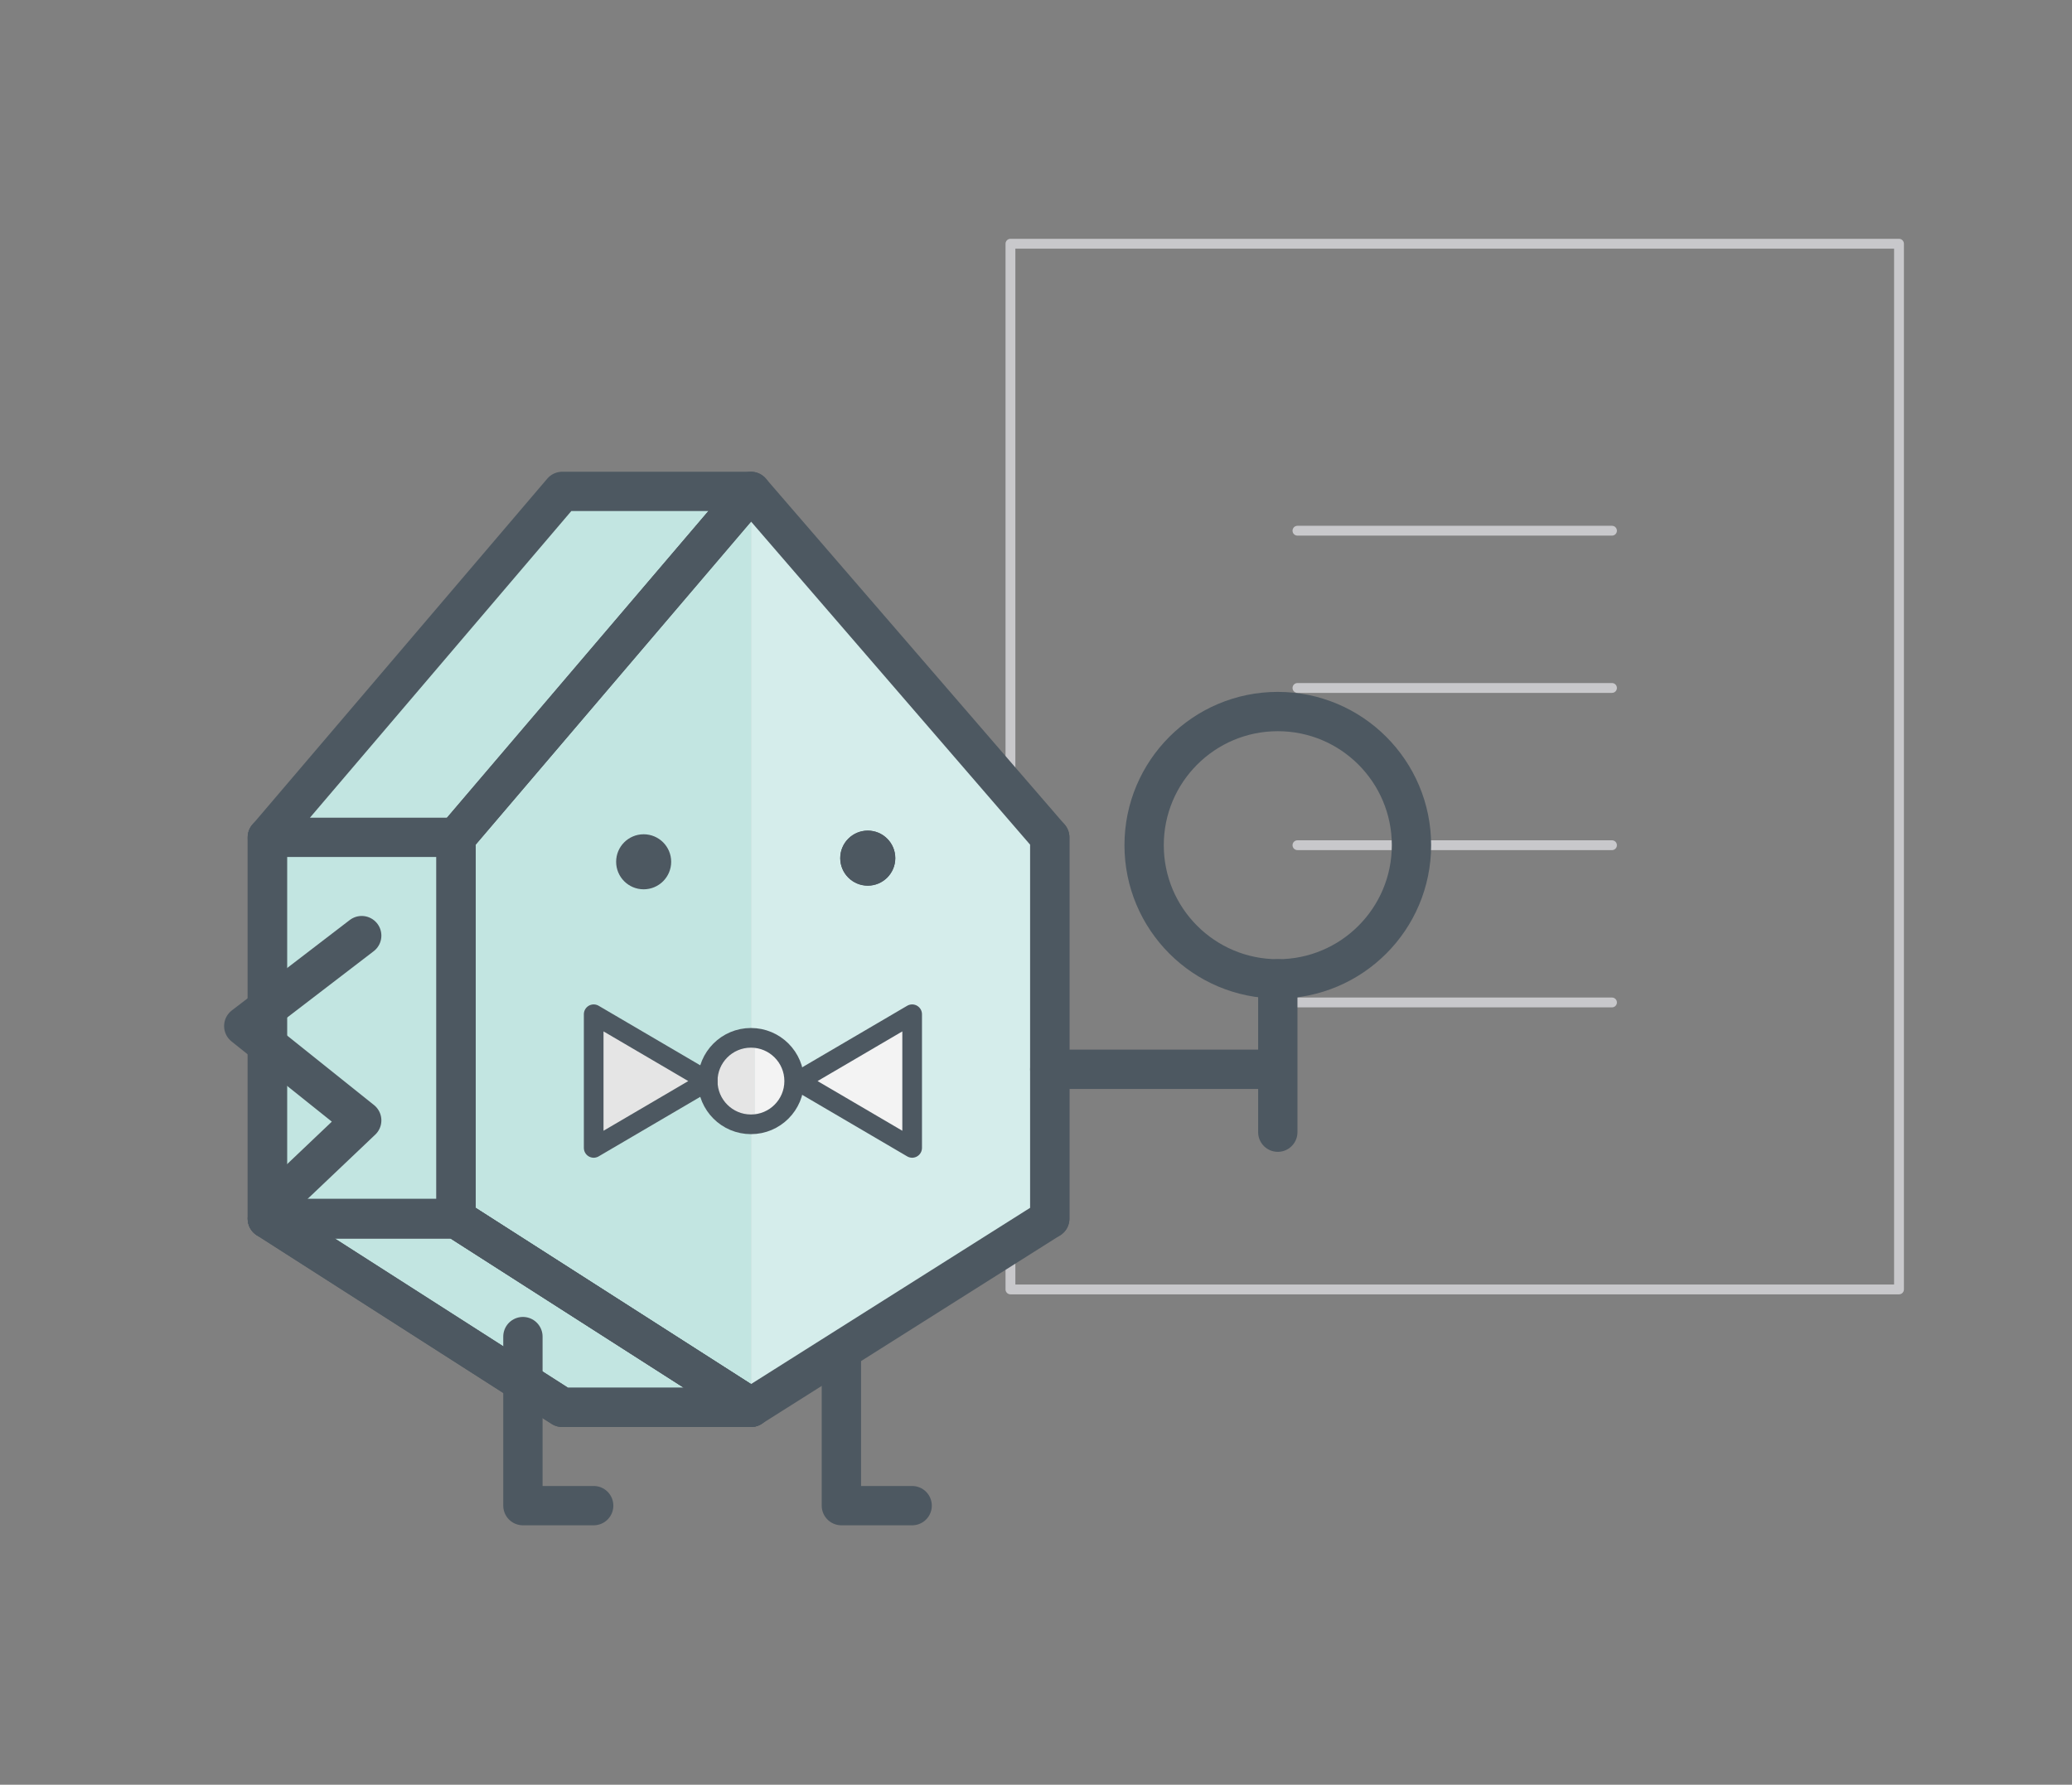 <svg id="Layer_1" xmlns="http://www.w3.org/2000/svg" x="0px" y="0px" viewBox="0 0 52.7 45.4"><rect x="0" y="0" width="52.7" height="45.4" fill="#808080" stroke="none"/><style>.st0,.st1{fill:none;stroke-linecap:round;stroke-linejoin:round;stroke-miterlimit:10}.st0{stroke-width:.25;stroke:#c8c8cb}.st1{stroke:#4d5861}.st2{fill:#c2e5e1}.st3{fill:#d5edeb}.st4{fill:#4d5861}.st5{fill:#e5e5e5}.st6{fill:#f3f3f3}.st7{fill:none;stroke:#4d5861;stroke-width:.5;stroke-linecap:round;stroke-linejoin:round;stroke-miterlimit:10}</style><path class="st0" d="M25.7 6.2h22.6v26.6H25.7zM41 25.5h-8M41 21.5h-8M41 17.5h-8M33 13.5h8"/><g><path class="st1" d="M26.7 21.3V31"/><path class="st2" d="M6.8 21.3l7.5-8.8h4.8l-7.5 8.8z"/><path class="st3" d="M6.8 21.3h4.9V31H6.8zM11.6 31l7.5 4.8h-4.8L6.8 31z"/><path class="st2" d="M6.8 21.3V31h4.8v-9.7M11.6 31l7.5 4.8h-4.8L6.8 31z"/><path class="st1" d="M21.4 34.1v4.2h1.8"/><path class="st3" d="M26.7 21.3V31l-7.6 4.8V12.5z"/><path class="st2" d="M19.1 12.5v23.3L11.6 31v-9.7z"/><path class="st1" d="M6.8 21.3V31h4.8v-9.7M26.7 21.3V31l-7.6 4.8-7.5-4.8v-9.7l7.5-8.8z"/><ellipse transform="translate(-.029 .029)" class="st4" cx="22.1" cy="21.8" rx="0.7" ry="0.7"/><ellipse transform="translate(-.029 .022)" class="st4" cx="16.4" cy="21.9" rx="0.7" ry="0.7"/><path class="st1" d="M11.6 31l7.5 4.8h-4.8L6.8 31z"/><path class="st1" d="M11.6 31l7.5 4.8h-4.8L6.8 31z"/><path class="st1" d="M13.3 34v4.3h1.8M6.8 21.3V31h4.8v-9.7"/><path class="st1" d="M9.2 28.5l-3-2.4 3-2.3M9.2 28.5l-2 1.9M6.8 21.3l7.5-8.8h4.8l-7.5 8.8z"/><path class="st5" d="M18 27.5l-2.9-1.7v3.4z"/><path class="st6" d="M20.3 27.5l2.9-1.7v3.4zM20.3 27.5c0-.6-.5-1.1-1.1-1.1v2.2c.6 0 1.1-.5 1.1-1.1z"/><path class="st5" d="M19.2 28.6v-2.2c-.6 0-1.1.5-1.1 1.1-.1.6.4 1.1 1.1 1.1z"/><circle class="st7" cx="19.1" cy="27.5" r="1.1"/><path class="st7" d="M20.3 27.5l2.9 1.7v-3.4zM18 27.5l-2.9 1.7v-3.4z"/><ellipse transform="translate(-.029 .029)" class="st4" cx="22.1" cy="21.8" rx="0.7" ry="0.7"/></g><g><path class="st1" d="M26.7 27.2h5.8M32.5 24.9v3.9"/><circle class="st1" cx="32.5" cy="21.5" r="3.4"/></g></svg>
